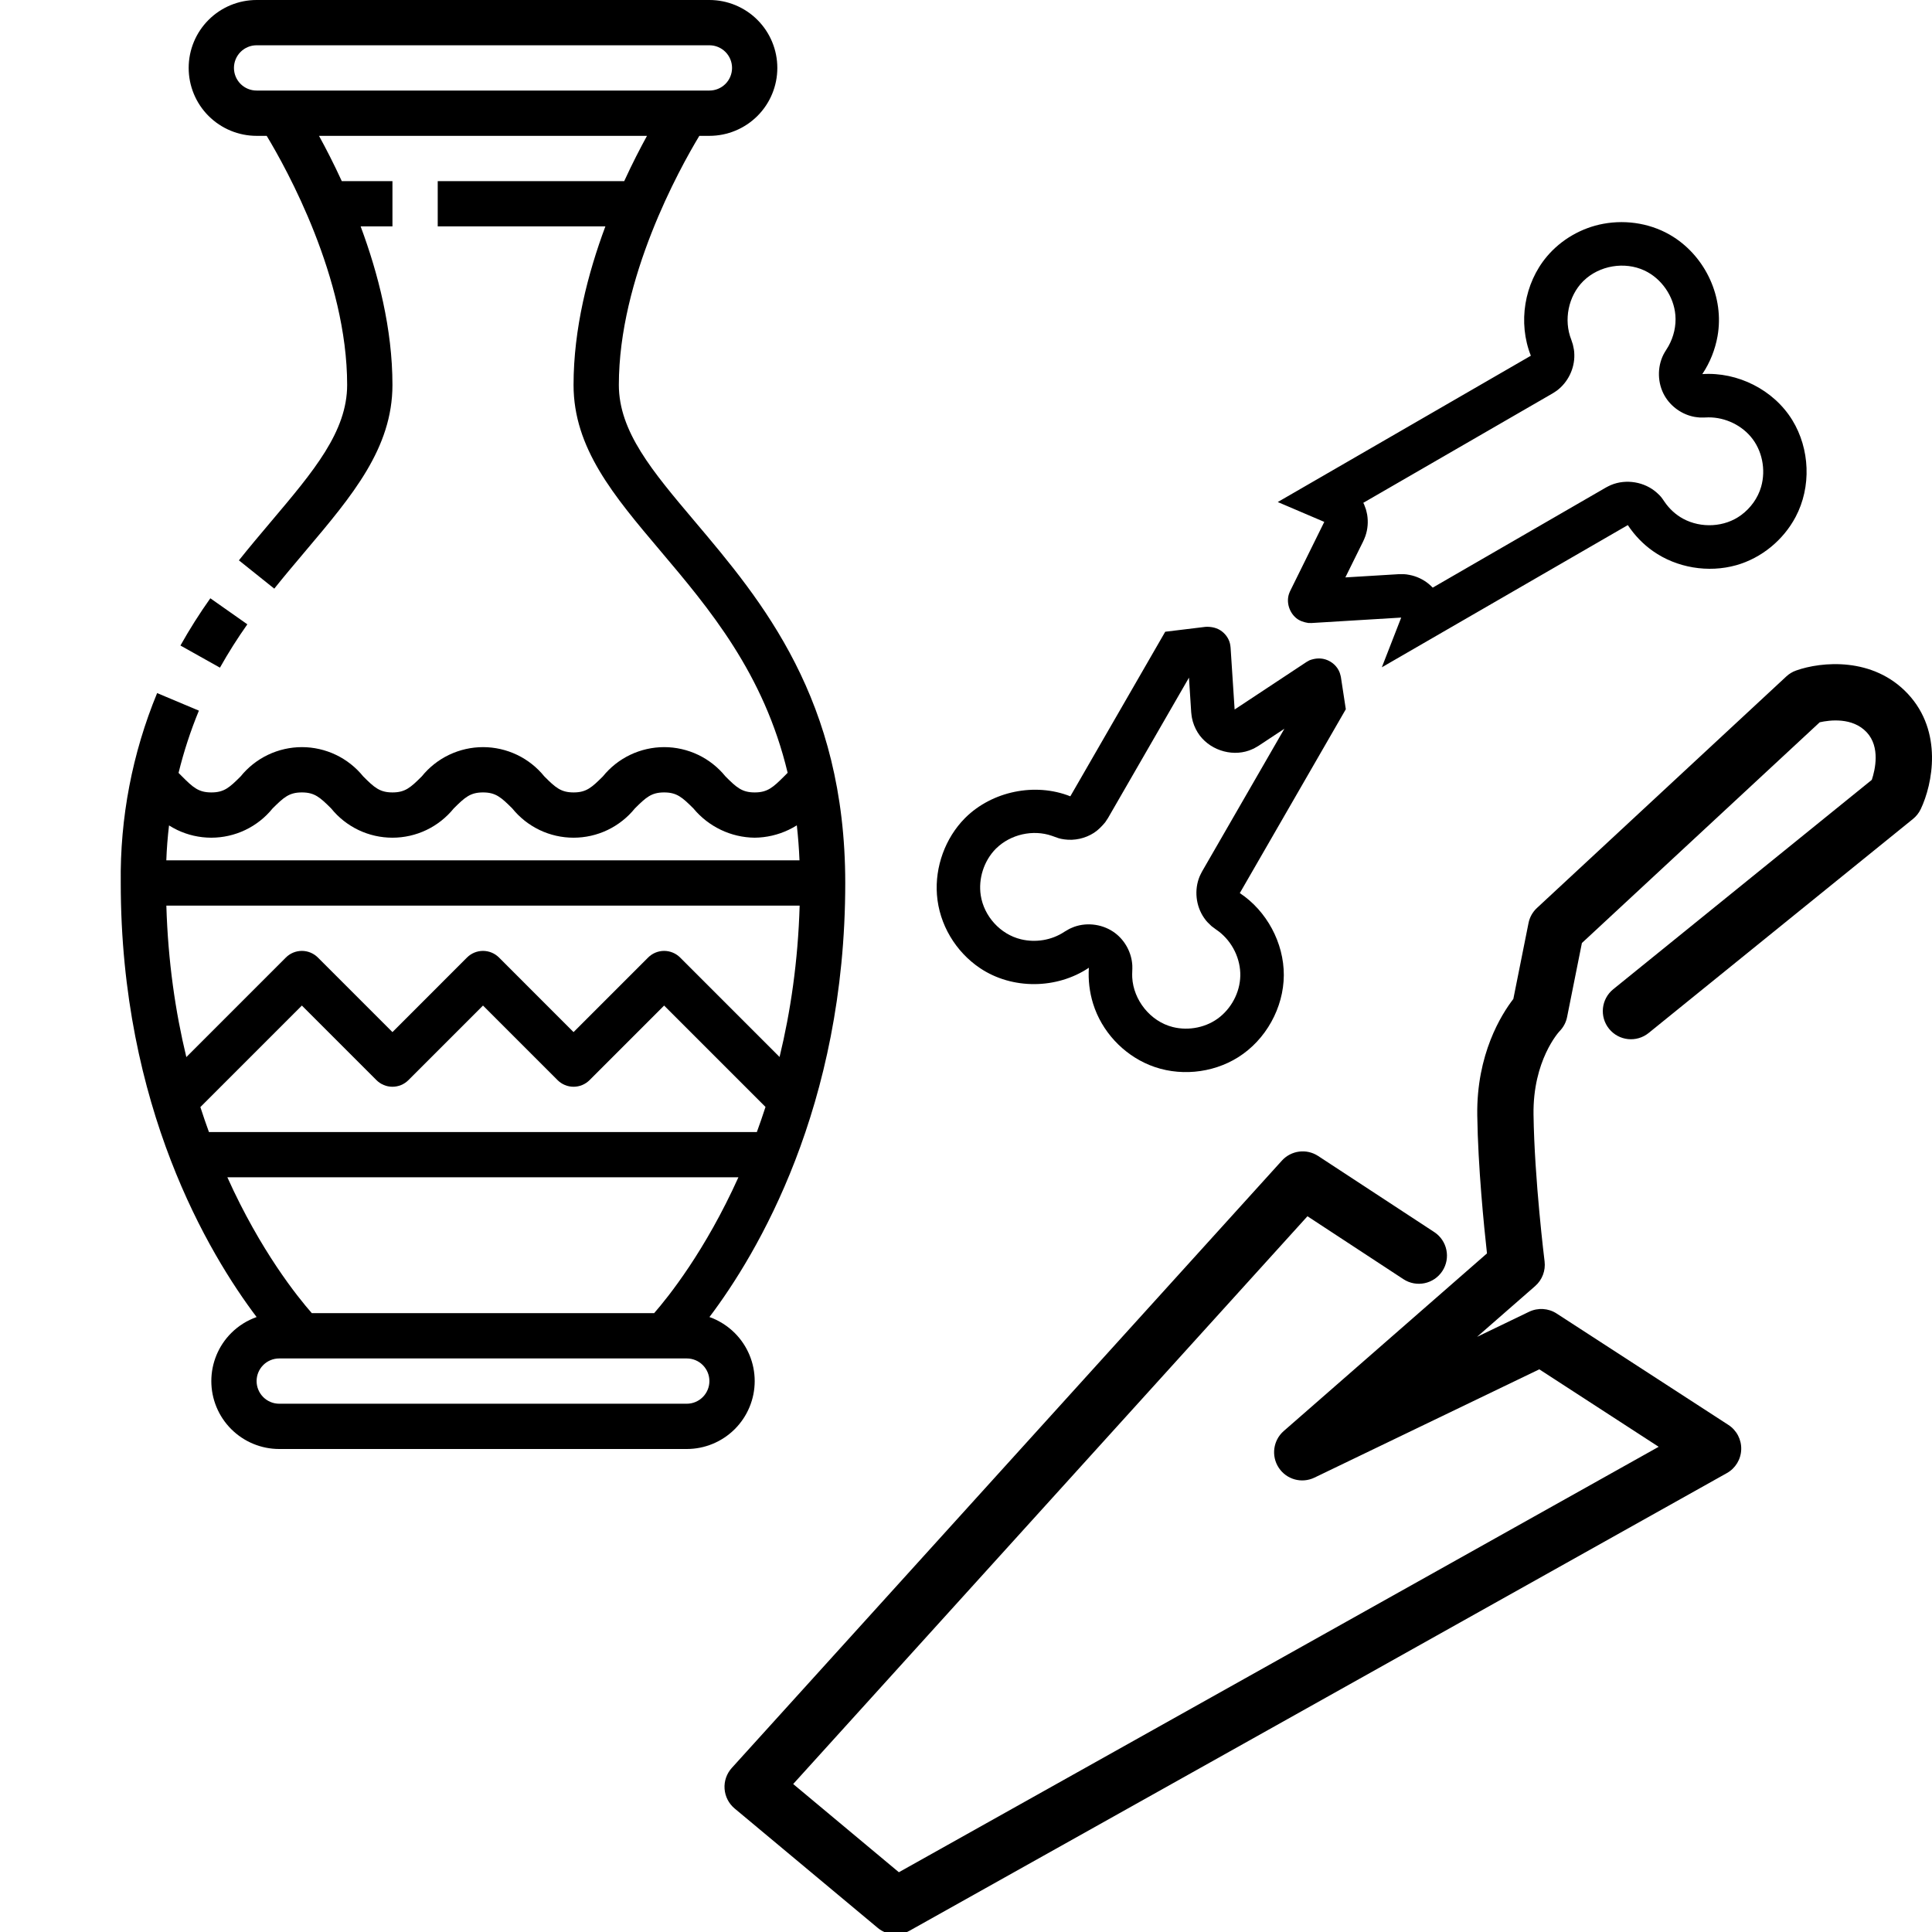 <svg width="76" height="76" viewBox="0 0 76 76" fill="none" xmlns="http://www.w3.org/2000/svg">
<g clip-path="url(#clip0)">
<path d="M35.235 76.094C34.981 76.094 34.729 76.007 34.526 75.837L28.898 71.141C28.667 70.948 28.524 70.669 28.503 70.368C28.481 70.067 28.584 69.771 28.786 69.547L50.426 45.656C50.791 45.253 51.397 45.174 51.853 45.474L56.42 48.467C56.931 48.802 57.074 49.489 56.739 50C56.404 50.512 55.718 50.655 55.206 50.319L51.432 47.844L31.202 70.179L35.359 73.649L65.248 56.913L60.552 53.866L51.707 58.126C51.206 58.367 50.608 58.201 50.303 57.738C49.998 57.276 50.081 56.659 50.498 56.294L58.494 49.306C58.376 48.239 58.141 45.913 58.112 43.875C58.077 41.469 59.062 39.904 59.531 39.296L60.128 36.312C60.173 36.084 60.289 35.876 60.46 35.717L70.272 26.607C70.384 26.504 70.514 26.425 70.658 26.375C71.646 26.025 73.686 25.828 75.056 27.3C76.438 28.787 76.023 30.844 75.559 31.825C75.487 31.976 75.383 32.108 75.255 32.213L64.855 40.634C64.378 41.02 63.682 40.946 63.297 40.471C62.912 39.996 62.986 39.298 63.461 38.914L73.632 30.677C73.764 30.28 73.971 29.386 73.433 28.808C72.874 28.207 71.973 28.325 71.583 28.413L62.228 37.096L61.646 40.004C61.605 40.215 61.502 40.409 61.352 40.562C61.316 40.599 60.295 41.719 60.325 43.843C60.361 46.411 60.756 49.587 60.76 49.619C60.805 49.983 60.667 50.347 60.39 50.59L58.103 52.588L60.151 51.601C60.499 51.435 60.911 51.46 61.235 51.671L67.991 56.053C68.317 56.264 68.508 56.63 68.495 57.018C68.483 57.407 68.269 57.759 67.93 57.948L35.776 75.952C35.606 76.047 35.42 76.094 35.235 76.094Z" fill="black"/>
<path fill-rule="evenodd" clip-rule="evenodd" d="M27.906 5.344H27.51C26.724 6.646 24.344 10.942 24.344 15.141C24.344 16.976 25.659 18.532 27.324 20.503L27.326 20.506L27.327 20.507C29.966 23.629 33.25 27.515 33.25 34.734C33.25 43.552 29.778 49.334 27.908 51.809C28.279 51.941 28.621 52.155 28.905 52.439C29.406 52.94 29.688 53.62 29.688 54.328C29.688 55.037 29.406 55.716 28.905 56.217C28.404 56.718 27.724 57 27.016 57H10.984C10.276 57 9.596 56.718 9.095 56.217C8.594 55.716 8.313 55.037 8.313 54.328C8.313 53.62 8.594 52.94 9.095 52.439C9.38 52.154 9.722 51.941 10.094 51.809C8.224 49.333 4.75 43.551 4.75 34.734C4.717 32.173 5.204 29.631 6.181 27.264L7.824 27.955C7.495 28.752 7.228 29.571 7.024 30.404C7.069 30.448 7.113 30.492 7.157 30.538C7.595 30.977 7.81 31.172 8.314 31.172C8.818 31.172 9.027 30.979 9.466 30.542C9.756 30.183 10.124 29.892 10.541 29.693C10.958 29.494 11.415 29.39 11.877 29.39C12.339 29.39 12.796 29.494 13.213 29.693C13.63 29.892 13.997 30.183 14.288 30.542C14.724 30.979 14.939 31.172 15.439 31.172C15.94 31.172 16.152 30.979 16.591 30.542C16.881 30.183 17.249 29.892 17.666 29.693C18.083 29.494 18.54 29.39 19.002 29.39C19.464 29.39 19.921 29.494 20.338 29.693C20.755 29.892 21.122 30.183 21.413 30.542C21.849 30.979 22.064 31.172 22.564 31.172C23.065 31.172 23.277 30.979 23.716 30.542C24.006 30.183 24.374 29.892 24.791 29.693C25.208 29.494 25.665 29.39 26.127 29.39C26.589 29.39 27.046 29.494 27.463 29.693C27.88 29.892 28.247 30.183 28.538 30.542C28.974 30.979 29.189 31.172 29.689 31.172C30.19 31.172 30.407 30.977 30.847 30.538C30.892 30.491 30.938 30.445 30.984 30.4C30.047 26.484 27.909 23.954 25.966 21.655C24.14 19.495 22.562 17.628 22.562 15.141C22.562 12.934 23.126 10.751 23.814 8.906H17.219V7.125H24.555C24.871 6.436 25.183 5.834 25.451 5.344H12.549C12.818 5.834 13.129 6.436 13.445 7.125H15.438V8.906H14.187C14.874 10.751 15.438 12.934 15.438 15.141C15.438 17.627 13.86 19.494 12.035 21.654L11.956 21.748C11.575 22.199 11.181 22.665 10.789 23.156L9.398 22.043C9.812 21.524 10.227 21.033 10.628 20.558L10.675 20.503L10.675 20.502C12.34 18.532 13.656 16.976 13.656 15.141C13.656 10.931 11.276 6.643 10.491 5.344H10.094C9.385 5.344 8.706 5.062 8.204 4.561C7.703 4.06 7.422 3.381 7.422 2.672C7.422 1.963 7.703 1.284 8.204 0.783C8.706 0.281 9.385 0 10.094 0H27.906C28.615 0 29.294 0.281 29.796 0.783C30.297 1.284 30.578 1.963 30.578 2.672C30.578 3.381 30.297 4.06 29.796 4.561C29.294 5.062 28.615 5.344 27.906 5.344ZM31.345 32.467C31.242 32.531 31.136 32.59 31.026 32.642C30.608 32.842 30.151 32.948 29.688 32.953C29.226 32.948 28.771 32.842 28.355 32.643C27.939 32.444 27.571 32.157 27.277 31.802C26.838 31.365 26.626 31.172 26.125 31.172C25.625 31.172 25.413 31.365 24.974 31.802C24.683 32.161 24.316 32.451 23.898 32.651C23.481 32.85 23.025 32.953 22.563 32.953C22.1 32.953 21.644 32.85 21.227 32.651C20.809 32.451 20.442 32.161 20.152 31.802C19.713 31.365 19.501 31.172 19 31.172C18.5 31.172 18.288 31.365 17.849 31.802C17.558 32.161 17.191 32.451 16.773 32.651C16.356 32.85 15.9 32.953 15.438 32.953C14.975 32.953 14.519 32.85 14.102 32.651C13.684 32.451 13.317 32.161 13.027 31.802C12.588 31.365 12.376 31.172 11.875 31.172C11.374 31.172 11.163 31.365 10.723 31.802C10.432 32.162 10.064 32.452 9.646 32.651C9.228 32.85 8.771 32.953 8.308 32.953C7.845 32.952 7.388 32.848 6.97 32.648C6.86 32.595 6.753 32.535 6.649 32.47C6.595 32.925 6.559 33.384 6.542 33.844H31.45C31.43 33.368 31.395 32.91 31.345 32.467ZM31.456 35.625H6.544C6.608 37.823 6.902 39.812 7.33 41.583L11.245 37.667C11.412 37.5 11.639 37.406 11.875 37.406C12.111 37.406 12.338 37.5 12.505 37.667L15.438 40.6L18.37 37.667C18.537 37.5 18.764 37.406 19 37.406C19.236 37.406 19.463 37.5 19.63 37.667L22.562 40.6L25.495 37.667C25.662 37.5 25.889 37.406 26.125 37.406C26.361 37.406 26.588 37.5 26.755 37.667L30.666 41.579C31.096 39.807 31.392 37.82 31.456 35.625ZM8.219 44.531C8.103 44.214 7.991 43.886 7.882 43.549L11.875 39.556L14.808 42.489C14.975 42.656 15.201 42.75 15.438 42.75C15.674 42.75 15.9 42.656 16.067 42.489L19 39.556L21.933 42.489C22.1 42.656 22.326 42.75 22.562 42.75C22.799 42.75 23.025 42.656 23.192 42.489L26.125 39.556L30.113 43.544C30.003 43.883 29.89 44.212 29.773 44.531H8.219ZM12.266 51.656C11.704 51.016 10.248 49.207 8.944 46.312H29.047C27.744 49.201 26.293 51.014 25.732 51.656H12.266ZM10.094 1.781C9.858 1.781 9.631 1.875 9.464 2.042C9.297 2.209 9.203 2.436 9.203 2.672C9.203 2.908 9.297 3.135 9.464 3.302C9.631 3.469 9.858 3.562 10.094 3.562H27.906C28.142 3.562 28.369 3.469 28.536 3.302C28.703 3.135 28.797 2.908 28.797 2.672C28.797 2.436 28.703 2.209 28.536 2.042C28.369 1.875 28.142 1.781 27.906 1.781H10.094ZM7.098 25.393L8.652 26.264C8.982 25.677 9.342 25.108 9.73 24.559L8.274 23.535C7.85 24.133 7.457 24.753 7.098 25.393ZM10.355 53.698C10.522 53.531 10.748 53.438 10.984 53.438H27.016C27.252 53.438 27.478 53.531 27.645 53.698C27.812 53.865 27.906 54.092 27.906 54.328C27.906 54.564 27.812 54.791 27.645 54.958C27.478 55.125 27.252 55.219 27.016 55.219H10.984C10.748 55.219 10.522 55.125 10.355 54.958C10.188 54.791 10.094 54.564 10.094 54.328C10.094 54.092 10.188 53.865 10.355 53.698Z" fill="black"/>
<path d="M60.22 13.993C59.704 12.694 59.959 11.147 60.852 10.088C61.415 9.421 62.214 8.961 63.071 8.803C64.016 8.628 65.025 8.805 65.835 9.325C67.097 10.133 67.835 11.698 67.563 13.228C67.469 13.752 67.269 14.258 66.974 14.701L66.965 14.716C68.349 14.623 69.768 15.329 70.504 16.525C71.198 17.656 71.261 19.154 70.634 20.336C70.151 21.247 69.291 21.954 68.302 22.233C67.198 22.544 65.955 22.336 65.023 21.679C64.633 21.405 64.298 21.055 64.034 20.656L54.358 26.25L55.12 24.294L54.13 24.354L51.593 24.508L51.462 24.506C51.294 24.478 51.124 24.427 50.987 24.312C50.719 24.088 50.592 23.697 50.707 23.357C50.725 23.304 50.754 23.244 50.754 23.244L51.964 20.793L52.094 20.53L50.264 19.749C53.582 17.83 56.901 15.912 60.22 13.993ZM37.976 32.166C39.025 31.129 40.711 30.772 42.104 31.325L45.837 24.851L47.427 24.658C47.648 24.648 47.883 24.693 48.069 24.839C48.242 24.972 48.367 25.17 48.397 25.385C48.402 25.422 48.408 25.473 48.408 25.473L48.567 27.91L51.397 26.039L51.515 25.973C51.742 25.888 51.989 25.868 52.233 25.975C52.476 26.082 52.672 26.296 52.731 26.564C52.738 26.596 52.748 26.638 52.748 26.638L52.941 27.9L48.771 35.132C49.825 35.829 50.507 37.086 50.502 38.362C50.496 39.641 49.796 40.907 48.702 41.592C47.679 42.233 46.346 42.358 45.22 41.897C44.176 41.47 43.335 40.567 42.999 39.48C42.859 39.028 42.803 38.55 42.833 38.077L42.833 38.069C41.578 38.911 39.823 38.938 38.549 38.082C37.594 37.44 36.944 36.365 36.857 35.197C36.774 34.098 37.185 32.967 37.954 32.188C37.961 32.18 37.969 32.173 37.976 32.166ZM62.274 11.066C61.694 11.651 61.503 12.588 61.81 13.362L61.873 13.555C61.909 13.731 61.927 13.775 61.93 13.956C61.943 14.497 61.681 15.037 61.246 15.363C61.192 15.403 61.133 15.438 61.076 15.475L53.628 19.78L53.658 19.837L53.732 20.037C53.748 20.107 53.769 20.175 53.781 20.246C53.828 20.528 53.804 20.82 53.71 21.09C53.659 21.238 53.565 21.415 53.498 21.55L52.923 22.714L54.027 22.647L55.017 22.587C55.207 22.587 55.256 22.578 55.443 22.615C55.723 22.668 55.988 22.792 56.21 22.976C56.263 23.019 56.31 23.069 56.36 23.116L63.178 19.175C63.242 19.143 63.304 19.107 63.37 19.08C63.966 18.829 64.7 18.953 65.18 19.386C65.33 19.522 65.356 19.559 65.478 19.739C65.666 20.014 65.917 20.248 66.21 20.406C66.916 20.787 67.841 20.743 68.491 20.263C68.865 19.988 69.152 19.592 69.279 19.147C69.472 18.472 69.319 17.7 68.862 17.169C68.427 16.663 67.746 16.378 67.08 16.423L66.868 16.424C66.798 16.416 66.727 16.412 66.658 16.399C66.171 16.31 65.73 15.999 65.483 15.571C65.2 15.081 65.183 14.449 65.438 13.944C65.496 13.83 65.573 13.726 65.635 13.614C65.841 13.244 65.941 12.815 65.905 12.395C65.843 11.654 65.36 10.954 64.688 10.641C63.908 10.277 62.914 10.442 62.294 11.047C62.288 11.053 62.281 11.06 62.274 11.066ZM39.17 33.391C38.704 33.864 38.478 34.568 38.581 35.226C38.708 36.039 39.346 36.753 40.161 36.949C40.735 37.087 41.362 36.989 41.862 36.66L41.88 36.648L42.064 36.541C42.128 36.514 42.191 36.482 42.258 36.458C42.791 36.268 43.415 36.364 43.866 36.705C44.26 37.003 44.514 37.478 44.542 37.974C44.55 38.132 44.53 38.29 44.539 38.448C44.587 39.341 45.249 40.177 46.13 40.4C46.769 40.562 47.486 40.414 47.993 39.999C48.502 39.584 48.816 38.929 48.789 38.266C48.762 37.595 48.401 36.945 47.843 36.569L47.827 36.558L47.655 36.429C47.519 36.295 47.477 36.268 47.367 36.11C47.039 35.64 46.97 35.002 47.193 34.47C47.221 34.404 47.257 34.341 47.289 34.277L50.524 28.667L49.51 29.337L49.328 29.442C49.264 29.469 49.2 29.5 49.134 29.523C48.409 29.779 47.529 29.48 47.114 28.814C47.003 28.635 46.925 28.436 46.886 28.229C46.873 28.16 46.868 28.09 46.859 28.021L46.771 26.657L43.586 32.18L43.474 32.349C43.343 32.505 43.201 32.653 43.031 32.763C42.689 32.983 42.268 33.076 41.865 33.019C41.657 32.99 41.621 32.964 41.378 32.879C40.634 32.62 39.752 32.821 39.188 33.374C39.182 33.38 39.176 33.385 39.17 33.391Z" fill="black"/>
</g>
<defs>
<clipPath id="clip0">
<rect width="76" height="76" fill="white"/>
</clipPath>
</defs>
</svg>
